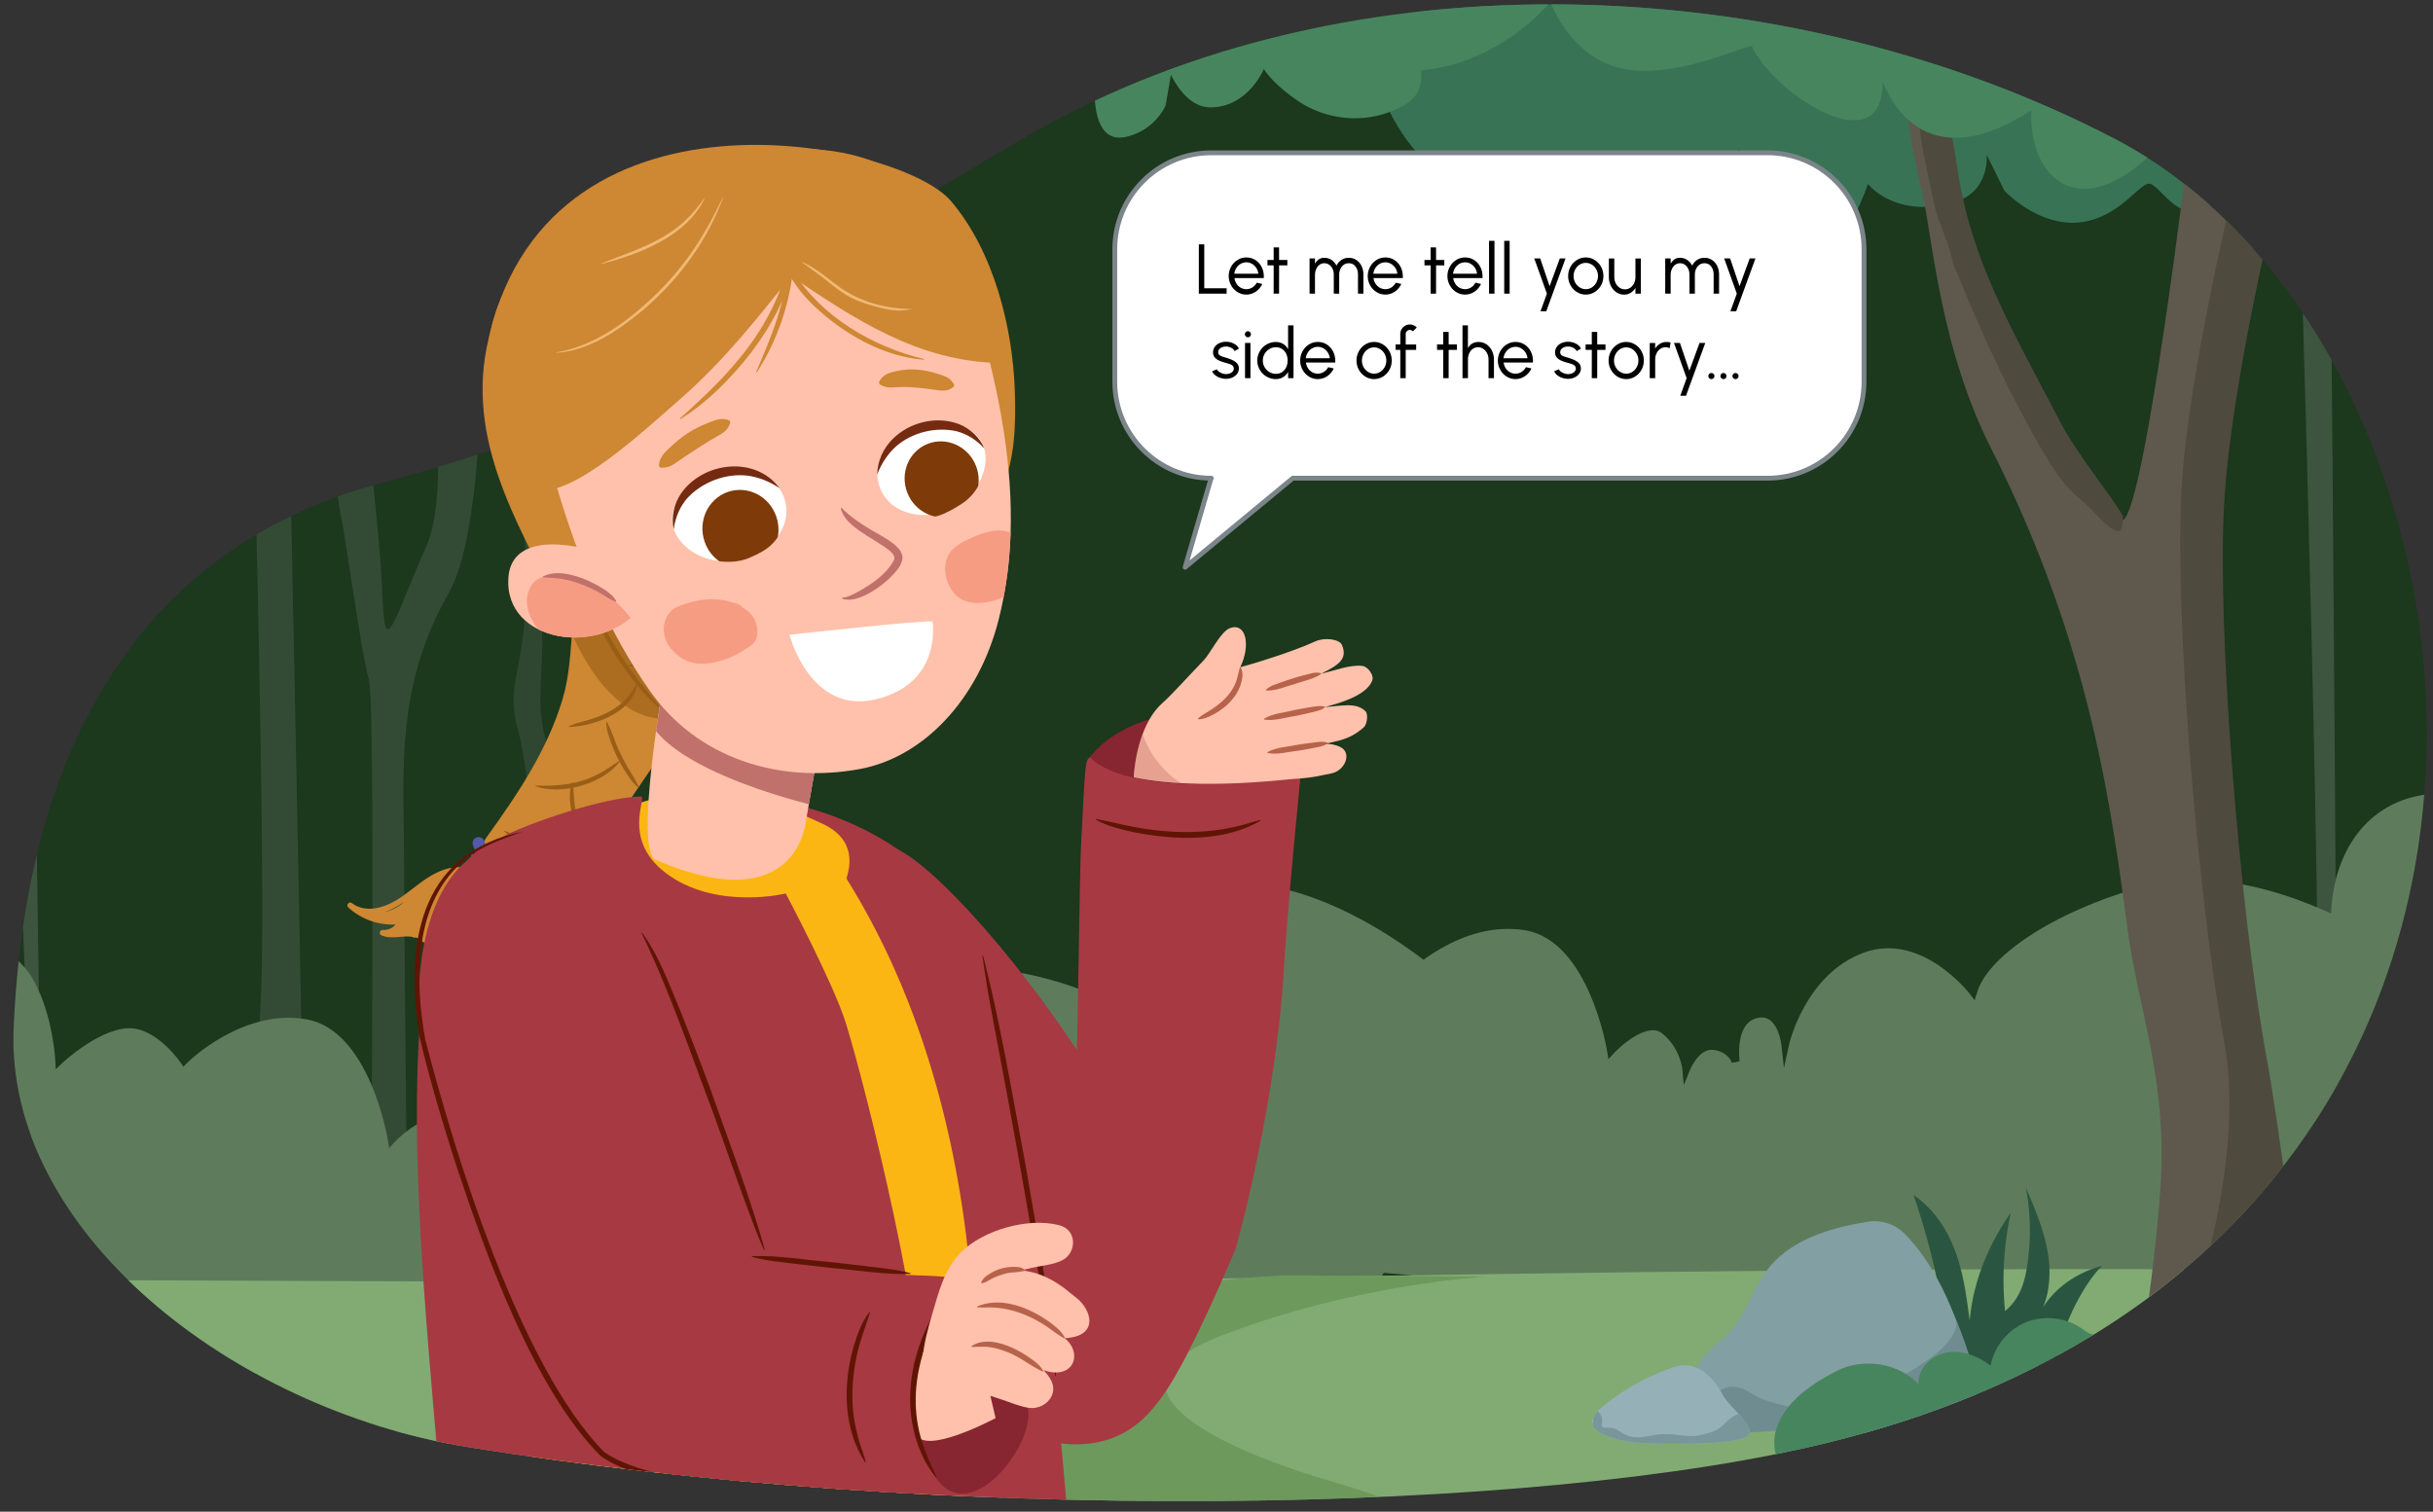 <svg version="1.1" id="Layer_2" xmlns="http://www.w3.org/2000/svg" xmlns:xlink="http://www.w3.org/1999/xlink" x="0" y="0" width="760" height="472.305" xml:space="preserve"><rect width="100%" height="100%" fill="#333333" stroke="none"/><switch><g><defs><path id="SVGID_1_" d="M572.332 450.411c-93.457 23.364-279.096 25.61-426.638 1.635-73.17-11.891-144.252-67.427-141.43-131.053 4.121-92.892 43.609-150.62 113.641-169.72 107.885-29.423 86.746-42.055 204.329-109.52 99.712-57.212 237.434-50.907 338.368 1.635 126.994 66.107 160.193 344.907-88.27 407.023z"/></defs><clipPath id="SVGID_00000016783655532430931430000006285486635212244655_"><use xlink:href="#SVGID_1_" overflow="visible"/></clipPath><g clip-path="url(#SVGID_00000016783655532430931430000006285486635212244655_)"><path fill="#003e03" d="M853.702 430.28H-237.203l-5.858-424.224H847.844z" opacity=".45"/><path d="M716.06-10.213s9.176 282.63 7.748 334.721-4.877 112.842-4.877 112.842l11.71-3.397S728.015 2.765 726.872-.632c-1.143-3.397-10.241-14.111-10.812-9.581zM7.062 488.824s1.815-31.765 3.209-83.908S-2.332 90.34-2.332 90.34C1.307 77.618.105 31.575 8.584 62.405l5.829 406.824-7.351 19.595z" fill="#b4bdb9" opacity=".22"/><path d="M148.8 31.294s8.187 124.695-8.694 154.138-13.902 56.621-13.902 82.666 2.745 286.273 2.745 296.464-14.895 9.059-14.895 9.059 4.206-349.688 1.227-361.012-6.951-43.032-8.937-52.091C104.358 151.46 98.9 82.86 98.9 82.86l6.951-20.383s12.409 94.645 13.402 119.558c.993 24.913 1.986 15.854 13.902-11.324s-8.778-112.438-6.792-124.894C128.349 33.36 148.8 31.294 148.8 31.294z" fill="#878e8b" opacity=".22"/><path d="M163.29 95.854s13.268-3.923-.491 3.362c-3.43 1.816-1.997 45.478-.491 53.238 1.506 7.759 3.033 31.576.987 46.801-2.046 15.225-4.775 17.401-1.072 30.514 3.704 13.113 13.188 112.186 14.942 129.633s-3.197 73.438-2.808 76.291c3.913 28.738 28.276 207.386 17.14-39.211-.114-2.529-6.288-44.729-6.94-49.77-.652-5.041-9.411-98.513-10.482-102.911-1.071-4.399-5.54-15.666-5.298-25.436s1.45-23.71-.402-30.266c-1.852-6.557 4.283-21.72 2.777-29.48-1.505-7.76-7.862-62.765-7.862-62.765z" fill="#878e8b" opacity=".18"/><path d="M74.67-32.86s9.147 290.344 6.904 342.435c-2.243 52.091-4.486 83.799-4.486 83.799l18.392-3.397S87.379-43.984 85.585-47.381 75.567-37.389 74.67-32.86z" fill="#878e8b" opacity=".22"/><path d="M189.4 87.288s6.416 240.521 5.37 292.612-2.093 83.799-2.093 83.799l8.581-3.397s-5.189-391.006-5.37-394.529c-2.212-43.139-10.701-22.393-6.488 21.515z" fill="#5a5f5d" opacity=".08"/><path d="M488.104-28.004 427.17 14.298s8.294 51.978 51.033 46.101c0 0-1.04 11.684 3.262 14.593 9.019 6.098 12.984-21.724 12.984-21.724s9.274 17.626 21.639 15.511c12.365-2.115 27.821-23.971 27.203-21.856-.618 2.115-2.473 13.396 2.473 23.971s14.22 9.87 22.875 7.755c8.655-2.115 14.838-21.151 14.838-21.151 5.564 6.345 16.074 9.166 27.203 5.64 11.128-3.525 9.892-14.806 9.892-14.806l5.564 11.281s10.51 11.28 23.493 9.87 19.166-13.396 22.257-11.986c3.091 1.41 7.419 9.165 13.601 8.46 6.182-.705 12.365-8.46 12.365-8.46s0 5.64 3.709 11.281c3.709 5.64 10.51 7.755 17.929 7.05 7.419-.705 14.838-19.036 14.838-19.036s6.801 10.575 15.456 11.28c8.655.705 17.929-10.575 17.929-10.575s-1.236 11.281 6.801 14.806c8.037 3.525 16.074-11.986 16.074-11.986s3.709 14.101 10.51 14.101 12.365-10.047 12.365-10.047 7.419 11.457 16.074 8.637c8.655-2.82 9.274-27.496 9.274-27.496 5.564 21.151 29.676 33.137 39.568 31.726 9.892-1.41 27.821-31.021 27.821-31.021l25.028-69.987-443.124-4.234z" fill="#387356"/><path d="M547.812 424.257c6.016 2.548 165.514-14.449 237.594-8.959l69.921-114.622c-1.335-2.848-47.244-56.6-95.582-52.651-20.791 1.698-31.483 19.189-31.591 38.881l-30.256 3.725 37.547-1.295c-.513-.663-35.541-20.676-65.207-12.555-29.838 8.165-49.816 22.681-52.682 33.49l-.729 2.244-1.425-1.879c-.149-.197-15.149-19.627-33.213-12.983-18.321 6.74-23.287 28.499-23.335 28.718l-1.597 7.289-.832-7.416c-.006-.055-.651-5.524-3.646-7.578-1.141-.781-2.479-.955-4.087-.532-6.873 1.809-5.294 13.32-5.277 13.436l-2.403.524c-.041-.132-1.132-3.47-5.773-4.058-4.531-.583-7.327 6.215-7.355 6.284l-1.901 4.731-.472-5.077c-.006-.065-.673-6.606-6.343-11.132-4.332-3.456-12.313 3.319-15.022 6.222l-1.724 1.847-.395-2.494c-.055-.344-5.673-34.417-25.57-37.754-20.132-3.377-37.081 13.578-37.249 13.749l-1.059 1.076-.843-1.253c-.077-.114-7.766-11.395-16.818-10.739-9.33.666-20.151 10.842-20.259 10.945l-1.96 1.861-.12-2.7c-.006-.138-.684-13.956-6.651-24.843-6.378-11.637-19.346-14.407-31.19-15.582-1.797-.177-3.042.246-3.783 1.296-3.482 4.94 3.03 21.416 5.833 27.347l.118.502c.111 5.335.25 31.991-7.896 32.765-.985.094-1.228.301-1.229.303.172.742 3.716 3.646 7.516 5.885l1.205.709-.856 1.107c-16.728 21.621-43.531 55.986-52.091 65.354 6.756-.167 24.95-.844 46.894-1.66 144.038-5.357 147.884 24.463 150.928 25.837l40.865 1.635z" fill="#5e7c5b"/><path d="M166.944 452.045c6.016 2.548 165.514-14.449 237.594-8.959l69.921-114.622c-1.335-2.848-47.244-56.6-95.582-52.651-20.791 1.698-31.483 19.189-31.591 38.881l-30.257 3.725 37.547-1.295c-.513-.663-35.541-20.676-65.207-12.555-29.838 8.165-49.816 22.681-52.682 33.49l-.729 2.244-1.425-1.879c-.149-.197-15.149-19.627-33.213-12.983-18.321 6.74-23.287 28.499-23.335 28.718l-1.597 7.289-.832-7.416c-.006-.055-.651-5.524-3.646-7.578-1.141-.781-2.479-.955-4.087-.532-6.874 1.809-5.294 13.32-5.277 13.436l-2.403.524c-.041-.132-1.132-3.47-5.773-4.058-4.531-.583-7.327 6.215-7.355 6.284l-1.901 4.731-.472-5.077c-.006-.065-.673-6.606-6.343-11.132-4.332-3.456-12.313 3.319-15.022 6.222l-1.724 1.847-.395-2.494c-.055-.344-5.673-34.417-25.57-37.754-20.132-3.377-37.081 13.578-37.249 13.749l-1.059 1.076-.843-1.253c-.077-.114-7.765-11.395-16.818-10.739-9.33.666-20.151 10.842-20.259 10.945l-1.96 1.861-.12-2.7c-.006-.138-.684-13.956-6.651-24.843-6.378-11.637-19.346-14.407-31.19-15.582-1.797-.177-3.042.246-3.783 1.296-3.482 4.94 3.03 21.416 5.833 27.347l.118.502c.111 5.335.25 31.991-7.896 32.765-.985.094-1.228.301-1.229.303.172.742 3.716 3.646 7.516 5.885l1.205.709-.856 1.107c-16.728 21.621-43.531 55.986-52.091 65.354 6.756-.167 24.95-.844 46.894-1.66 144.038-5.357 147.885 24.463 150.928 25.837l40.866 1.635z" fill="#5e7c5b"/><path d="M305.583 401.003s385.861-8.974 509.242-1.504l25.921 37.261-44.63 207.761-972.755 30.385-81.002-275.969 563.224 2.066z" fill="#81ab73"/><path d="M464.188 398.858s-41.44 2.38-82.931 18.567.343 35.552 35.896 45.798c167.703 48.329 94.726 239.224 94.726 239.224L-270.6 671.666s95.264-78.087 456.044-98.113c129.494-7.188 196.433-35.639 180.3-71.783-20.214-45.289-124.355-53.401-58.752-81.87 49.598-21.524 96.537-21.407 96.537-21.407l60.659.365z" fill="#6d995c"/><path d="M642.43 425.687c.831-9.078 7.461-23.462 14.199-30.21-9.496 2.619-17.138 8.712-20.595 17.159 4.064-6.196 4.829-13.812 3.692-20.95-1.136-7.137-4.033-13.931-6.908-20.653a71.974 71.974 0 0 1 .394 24.557c-.854 5.444-2.401 10.361-6.893 14.048a99.351 99.351 0 0 1 1.788-30.745c-7.177 10.358-11.695 21.521-12.841 33.714-.935-7.221-1.884-14.5-4.4-21.403s-6.744-13.489-13.15-17.85a221.115 221.115 0 0 1 9.868 40.703c-2.42-8.585-6.493-17.283-14.286-22.618 6.954 10.423 8.767 28.458 9.57 34.947 16.138 3.16 39.562-.699 39.562-.699z" fill="#2a5641"/><g><defs><path id="SVGID_00000012447684876823561340000005358060454420240047_" d="M618.018 439.203c-8.149 6.515-19.086 8.405-29.519 8.47-10.433.064-20.862-1.465-31.274-.806-9.718.615-19.799 1.911-28.571-2.317-1.058-6.847-1.023-14.413 3.059-20.011 2.448-3.358 6.096-5.634 8.881-8.718 4.818-5.335 6.738-12.692 10.982-18.494 7.194-9.835 19.609-13.625 31.895-15.599 4.175-.671 8.451.691 11.426 3.695 6.334 6.395 11.189 14.945 14.53 23.019 3.972 9.596 8.218 20.381 8.591 30.761z"/></defs><use xlink:href="#SVGID_00000012447684876823561340000005358060454420240047_" overflow="visible" fill="#829fa3"/><clipPath id="SVGID_00000101806128132121857800000001407910512895283081_"><use xlink:href="#SVGID_00000012447684876823561340000005358060454420240047_" overflow="visible"/></clipPath><g opacity=".72" clip-path="url(#SVGID_00000101806128132121857800000001407910512895283081_)"><path d="M547.366 435.502c4.995 3.33 17.568 5.337 20.313 4.995 6.764-.844 49.925-17.482 42.625-30.337l8.27 14.565c1.097 1.932 2.215 3.926 2.506 6.128.322 2.436-.416 4.924-1.656 7.046-3.799 6.498-11.602 9.383-18.934 11.084-18.941 4.394-38.634 4.092-58.054 3.121-5.839-.292-15.981-4.09-10.861-11.573 4.748-6.941 9.023-9.541 15.791-5.029z" fill="#688689"/></g></g><g><defs><path id="SVGID_00000111176766962557138940000006437452415173242760_" d="M546.459 447.926c.916-3.272-6.033-7.843-8.507-12.433s-6.655-9.054-11.867-8.908c-1.644.046-3.236.557-4.782 1.118a70.677 70.677 0 0 0-20.876 11.933c-1.887 1.56-3.862 4.045-2.679 6.188.444.805 1.254 1.333 2.061 1.773 5.275 2.878 11.507 3.313 17.515 3.425 9.537.179 28.219.176 29.135-3.096z"/></defs><use xlink:href="#SVGID_00000111176766962557138940000006437452415173242760_" overflow="visible" fill="#95b1b7"/><clipPath id="SVGID_00000018235216719912738950000010437848417698208930_"><use xlink:href="#SVGID_00000111176766962557138940000006437452415173242760_" overflow="visible"/></clipPath><g clip-path="url(#SVGID_00000018235216719912738950000010437848417698208930_)"><path d="M546.396 442.757c-2.193-2.144-4.686-.673-6.583 1.043-1.117 1.01-2.168 2.142-3.477 2.91-1.428.838-3.24 1.162-4.83 1.58-3.24.851-5.906.155-9.137-.117-1.912-.161-3.915-.103-5.805.248-3.312.615-6.49 1.329-9.556-.537-1.124-.684-2.048-1.39-3.364-1.703-.729-.173-1.489-.09-2.227-.073-.331.008-.696-.067-.896-.331-.481-.637.078-1.843-.108-2.582-.362-1.43-1.323-2.819-2.875-2.768-.1.003-.19.083-.188.188.027 1.351.523 2.365.239 3.757-.19.93-.715 1.778-.443 2.774.592 2.165 2.652 1.925 4.347 2.118 2.936.334 4.921 2.68 7.865 3.139 2.919.455 6.319.309 9.258.156.512-.027.935-.344 1.178-.755a18.906 18.906 0 0 1 4.45.396c2.428.521 4.327.984 6.823.675 2.348-.291 4.569-1.106 6.841-1.726 2.149-.587 4.675-.443 6.713-1.275 2.836-1.159 4.186-4.761 1.775-7.117z" fill="#79969b"/></g></g><g><path d="M574.018 428.21c8.135-4.044 19.002-2.354 25.238 4.253-.252-4.859 4.129-9.104 8.928-9.904 4.799-.8 9.695 1.182 13.608 4.074 1.153-5.989 5.504-11.264 11.165-13.535 5.661-2.271 12.452-1.464 17.423 2.068 1.057.751 2.13 1.652 3.425 1.718 1.465.074 2.727-.936 3.936-1.766 6.696-4.597 12.731-5.178 20.306-.633 5.135 3.081 8.216 11.297 8.216 11.297s11.297-3.081 15.404 12.324l-1.064 23.366-81.9-4.709s-1.222 4.889-17.112 2.445c-4.775-.735-11.001-3.667-11.001-3.667s-9.992 2.596-13.625 3.026c-19.045 2.249-21.821-3.026-21.821-3.026s-7.2-14.368 18.874-27.331z" fill="#47855e"/></g><g><path d="M684.008 43.09s-13.783 115.277-20.777 119.335c-6.994 4.058-7.693-3.044-23.081-32.464s-27.976-50.725-32.173-79.132-8.393-29.421-11.191-23.334 1.399 22.319 4.196 35.508c2.798 13.189 5.536 46.655 20.982 77.103 31.729 62.545 37.841 115.103 42.719 150.923 3.156 23.175 11.191 43.624 10.491 73.045s-11.89 95.364-16.786 123.77-4.896 35.508-4.896 35.508l67.143-78.117s-7.693-71.016-16.086-116.668c-8.393-45.653-15.442-132.662-13.344-172.228 2.098-39.566 17.911-101.907 17.911-101.907L684.008 43.09z" fill="#5e594c"/><path d="M653.439 159.381c-6.026-6.556-7.694-3.043-23.081-32.464-8.823-16.871-14.354-30.236-20.283-44.638-1.372-6.813-4.762-13.318-5.595-17.247-2.798-13.189-6.994-29.42-4.196-35.508 2.798-6.087 6.994-5.072 11.191 23.334 4.196 28.406 16.786 49.711 32.173 79.132 5.546 10.604 16.871 24.093 19.583 29.421-.698 2.045 1.398 10.144-9.792-2.03zM676.574 432.045s26.578-60.871 18.185-106.524-15.442-132.662-13.344-172.227c1.894-35.709 16.299-94.031 17.983-102.104l12.96 5.67s-15.556 61.94-17.654 101.506 4.951 126.574 13.344 172.227c8.393 45.653 26.06 207.604 26.06 207.604l-77.117-12.819s.012-5.158 2.994-24.017l16.589-69.316z" fill="#4f4a3e"/></g><g><path d="M842.891 133.567c.145.586.307.678.49.156.039-.108-.139-.155-.49-.156z" fill="#47855e"/></g><g><path d="M845.735-40.53C730.584-131.874 40.186-54.64 40.186-54.64l-303.256-1.412s54.632 76.505 65.76 81.44c11.128 4.935 12.365-8.46 12.365-8.46s6.801 18.331 19.166 13.396c12.365-4.935 14.22-15.511 14.22-15.511s4.946 21.856 16.693 21.856 16.693-11.986 16.693-11.986 2.54 4.417 10.51 9.87c9.274 6.345 22.257 7.755 33.385 1.41 11.128-6.345 1.236-21.151 1.236-21.151S-69.664 42.338.216 35.697c33.826-3.215 67.245-22.601 86.988-28.218 8.359 10.144 15.453 17.86 18.743 19.319 11.128 4.935 12.365-8.46 12.365-8.46s6.801 18.331 19.166 13.396c12.365-4.935 14.22-15.511 14.22-15.511s4.946 21.856 16.693 21.856c11.747 0 16.693-11.986 16.693-11.986s2.54 4.417 10.51 9.87c9.274 6.345 22.257 7.755 33.385 1.41a11.58 11.58 0 0 0 2.41-1.809c1.334 1.201 3.019 2.298 5.099 3.246 9.274 4.23 16.236-2.616 16.236-11.076 0-1.547.036-3.077.103-4.489.927.114 1.891.221 2.892.322 2.362 7.874 9.224 14.378 14.155 13.128 5.564-1.41 9.892-9.87 9.892-9.87s-4.946 11.986 4.946 16.216c3.729 1.595 6.051-.721 7.664-4.26.359.243.723.454 1.094.618 2.505 1.111 5.634.415 8.977-1.315 3.395 4.281 6.85 4.809 10.93 3.258 7.427-2.823 2.476-14.115 2.476-14.115s3.713 9.881 9.902 8.469c4.951-1.412 4.934-15.295 5.689-15.389-.738 12.566 10.402 6.724 10.402 6.92 0 5.646.629 17.642 9.902 15.527 9.274-2.115 12.378-9.881 12.378-9.881l1.617-9.467c2.71 5.189 6.757 10.14 12.348 10.14 11.747 0 16.693-11.986 16.693-11.986s2.54 4.417 10.51 9.87c9.274 6.345 22.257 7.755 33.385 1.41 4.721-2.692 5.653-6.906 5.168-10.867C468.96 19.829 484.326.56 484.326.56s6.226 18.297 23.972 21.153c16.736 2.693 38.462-8.45 39.016-7.187 6.189 14.115 40.777 37.371 40.777 11.115 0-1.412 9.315 32.843 46.448 8.847-1.106 21.012 15.899 38.795 43.13 7.741 0 0 35.986 38.229 90.175 10.582 5.715-2.916 74.413-17.552 78.492-17.543-1.58-6.408 1.154-74.406-.601-75.798zM230.819 17.218c.532.452.825.962.827 1.541a31.133 31.133 0 0 0-.827-1.541z" fill="#47855e"/></g></g><defs><path id="SVGID_00000142881001290164341250000004565626257683496861_" d="M572.332 450.411c-93.457 23.364-279.096 25.61-426.638 1.635-73.17-11.891-144.252-67.427-141.43-131.053C8.385 228.101 36.431 95.18 106.463 76.081c107.885-29.423 107.885-53.943 174.905-62.116C408.657-1.558 559.667-9.153 660.602 43.388c126.994 66.107 160.193 344.907-88.27 407.023z"/></defs><clipPath id="SVGID_00000092423364973765667890000002893301907840122019_"><use xlink:href="#SVGID_00000142881001290164341250000004565626257683496861_" overflow="visible"/></clipPath><g clip-path="url(#SVGID_00000092423364973765667890000002893301907840122019_)"><path d="M199.329 165.255c-3.399-.184-6.384.86-8.738 2.667-2.288.73-4.399 2.339-5.953 5.076-7.981 14.055-4.405 30.437-8.925 45.51-4.725 15.757-14.021 29.672-23.574 42.883-4.297 5.942-.096 15.171 6.606 16.918 19.453 5.07 29.55-15.942 38.611-29.24l17.395-25.53c4.96-7.28 10.923-14.653 11.518-23.82.888-13.681-12.061-33.659-26.94-34.464z" fill="#ce8732"/><path d="M185.008 183.461c.244 7.484 4.547 13.931 8.238 20.185 3.828 6.411 8.735 11.931 13.323 17.809l-.122.121c-3.003-2.284-5.486-5.125-7.843-8.036a90.534 90.534 0 0 1-11.914-19.045c-1.536-3.39-2.933-7.324-1.851-11.057l.169.023z" fill="#995e17"/><path d="M199.053 213.759c-1.242 8.731-13.611 13.194-21.357 13.367l-.036-.168c2.038-.983 4.185-1.404 6.262-2.043 4.096-1.248 8.112-3.015 11.172-6.054 1.528-1.502 2.596-3.275 3.796-5.154l.163.052zM189.573 225.517c1.816 3.411 2.686 7.071 4.523 10.457 1.552 3.52 3.87 6.478 5.479 9.989l-.136.105c-1.596-1.195-2.675-2.821-3.732-4.436a46.56 46.56 0 0 1-5.095-10.402c-.612-1.829-1.282-3.666-1.206-5.671l.167-.042z" fill="#995e17"/><path d="M193.666 237.844c-5.091 6.959-18.383 10.825-26.437 7.76l.033-.169c7.108.277 14.038-.389 20.325-3.962 2.063-1.107 3.863-2.543 5.961-3.754l.118.125z" fill="#995e17"/><path d="M179.011 244.424c.294 3.807.137 7.474 1.423 11.097 1.009 3.699 3.189 6.657 5.143 9.935l-.123.119c-4.729-3.285-7.02-9.853-7.4-15.409-.088-1.942-.095-3.958.788-5.77l.169.028z" fill="#995e17"/><path d="M180.452 258.963c-4.991 5.798-17.597 6.169-22.967.731l.096-.142c5.482 2.404 11.476 3.559 17.265 1.601 1.895-.588 3.566-1.56 5.501-2.325l.105.135z" fill="#995e17"/><path d="M169.169 262.641c-2.185 1.828-1.62 4.764-1.208 7.286.367 2.814 1.682 5.162 2.321 7.939l-.147.088c-2.901-2.335-5.835-12.771-2.177-15.228.367-.201.779-.301 1.168-.251l.043.166zM196.026 208.014c6.026-2.135 12.171-3.585 17.977-6.28 5.928-2.402 11.213-5.856 16.874-8.825l.1.14c-2.294 2.294-5.044 3.997-7.816 5.615a80.744 80.744 0 0 1-17.658 7.659c-3.079.902-6.191 1.794-9.443 1.859l-.034-.168z" fill="#995e17"/><path d="M150.931 273.003c-.042-.025-.08-.058-.122-.083-4.086-2.423-8.922-2.568-13.266-.763-4.628 1.923-8.249 5.447-12.349 8.221-4.417 2.989-10.548 5.3-15.348 1.751-.807-.596-1.803.715-1.07 1.385 4.011 3.671 9.383 5.608 14.792 5.338-.971 1.168-2.487 1.806-4.045 1.708-.847-.053-1.241 1.277-.447 1.644 2.919 1.348 6.025.172 9.088.44.235.021.46.081.692.117.235.234.579.265.88.149.356.082.705.189 1.054.297.336.315.675.626 1.036.901.173.132.365.233.544.355 2.155 2.601 5.268 4.198 8.887 4.423 1.736.108 13.041-.318 15.909-13.259.112-.56.19-1.128.199-1.704a11.217 11.217 0 0 0-.541-3.541c-.884-3.24-3.088-5.782-5.893-7.379zm-25.1 9.155a13.331 13.331 0 0 1-5.871 2.823c.213-.065.429-.121.637-.195 1.943-.691 3.708-1.702 5.398-2.841a.844.844 0 0 0-.164.213z" fill="#ce8732"/><path d="M150.317 265.603c.744 7.708 7.65 14.548 15.585 13.359l.077 3.343c-9.621-.683-15.194-10.22-18.22-18.159a1.879 1.879 0 1 1 3.477-1.43c.88 1.998 5.104 12.847 6.048 14.506 1.456 2.446 4.083 2.634 7.017 2.994a1.67 1.67 0 0 1 .436 3.233c-2.473.905-5.171.644-7.418-.242-4.501-1.685-7.462-5.808-8.855-10.231-.681-2.11-1.107-4.238-1.384-6.389a.232.232 0 0 1 .437-.136c1.475 2.855 2.655 5.736 4.439 8.338 2.355 3.733 7.154 7.185 11.611 5.526l.436 3.233c-5.533-.271-9.368-1.845-11.278-7.599l-4.961-11.793 3.476-1.43c2.785 7.102 6.813 15.169 15.01 16.229a1.68 1.68 0 0 1 .077 3.343 15.917 15.917 0 0 1-6.895-.748c-6.557-1.979-11.269-9.24-9.571-15.975.058-.243.431-.221.456.028z" fill="#5659a6"/><path d="M175.22 189.663c.594 1.017 6.904 21.6 19.866 30.699 4.791 3.363 10.492 5.157 17.148 3.813 3.523-.711 9.492-11.519 9.492-11.519l-26.093-27.871-20.413 4.878z" opacity=".64" fill="#995e17"/><path d="M289.919 440.022s157.798 173.069 43.267 206.155c-61.888 17.879-254.512-7.635-254.512-7.635s40.764-141.252 77.287-170.523c26.696-21.398 133.958-27.997 133.958-27.997z" fill="#6cbece"/><path d="M336.096 336.682c.45-4.18 1.145-63.951 1.575-72.233 1.393-26.812 1.251-26.713 2.87-27.916 41.556-30.9 66.325-.493 66.325-.493s-4.848 49.043-5.833 66.797c-2.219 39.993-14.281 85.603-15.38 88.166-45.812 106.895-28.925 16.587-48.357-7.635-12.204-16.373-1.2-46.686-1.2-46.686z" fill="#a73942"/><path d="M342.356 255.894c4.352.753 8.523 1.914 12.815 2.656 11.715 2.071 23.941 2.101 35.349-1.497a49.802 49.802 0 0 1 3.185-.844l.092.201c-11.438 6.646-26.308 6.128-38.927 3.74-4.315-.904-8.676-1.878-12.591-4.048l.077-.208z" fill="#601504"/><path d="M276.367 264.681c14.622-4.13 109.383 111.727 91.971 160.28s-65.295 15.068-65.295 15.068-41.298-171.218-26.676-175.348z" fill="#a73942"/><path d="M246.652 251.117s43.798 7.101 59.877 45.691 26.657 173.755 26.657 173.755h-78.899l-68.017-83.401 60.382-136.045z" fill="#a73942"/><path d="M170.298 475.654c-12.882-43.882-32.764-163.311-13.163-191.488 24.6-35.363 54.581-37.669 76.106-37.669 0 0 11.938 5.533 23.591 10.842 12.726 5.797 7.336 16.771 7.635 17.25 55.041 88.097 37.605 201.431 37.605 201.431s-118.891 43.515-131.774-.366z" fill="#fcb614"/><defs><path id="XMLID_2_" d="m256.725 227.993-4.939 28.321s-2.306 31.566-46.987 12.336c-6.782-2.919 2.545-55.811 2.545-55.811l49.381 15.154z"/></defs><use xlink:href="#XMLID_2_" overflow="visible" fill="#ffc1ab"/><clipPath id="XMLID_00000113311805345959304810000001227173324756943788_"><use xlink:href="#XMLID_2_" overflow="visible"/></clipPath><path d="m197.096 214.02 65.154 20.199-7.607 17.54s-57.875-13.273-52.876-34.626" clip-path="url(#XMLID_00000113311805345959304810000001227173324756943788_)" fill="#c1716b"/><path d="M209.324 273.74c15.458 10.489 36.119 5.422 36.119 5.422s14.886 28.051 18.742 40.39c6.432 20.582 25.742 98.641 23.813 124.368-1.93 25.727-.624 49.549-.624 49.549s-115.585 29.901-147.841-4.551c-5.844-79.728-24.538-213.549 16.625-227.055 8.08-4.458 32.79-12.897 44.115-13.008 2.126-.021-6.786 14.139 9.051 24.885z" fill="#a73942"/><path d="M196.923 282.99s62.838 116.808 52.292 150.49-27.622 41.957-61.012 11.9c-27.442-24.703-54.835-118.033-56.543-122.421-1.708-4.387-3.702-49.701 22.183-58.548 25.885-8.846 43.08 18.579 43.08 18.579z" fill="#a73942"/><path d="M238.92 390.655c-.174.108-.243-.086-.206-.027-.023-.035-.071-.134-.091-.175-.899-1.916-1.733-3.988-2.507-5.952-5.57-14.473-10.45-29.205-15.942-43.707-6.146-16.577-12.065-33.328-19.757-49.249l.183-.123c5.207 7.243 8.293 15.744 11.713 23.911 3.314 8.233 6.467 16.525 9.561 24.837 5.542 15.672 11.413 31.248 16.144 47.187.238.836.641 2.305.888 3.144.047.111.008-.09-.17.032-.001.001.184.122.184.122zM307.084 298.572c5.536 21.521 9.089 43.493 13.269 65.306 3.637 21.904 7.992 43.777 9.503 65.964l-.22.025a252.317 252.317 0 0 1-1.394-8.214c-4.735-30.154-9.996-60.219-15.632-90.22-1.038-5.603-3.662-19.081-4.492-24.573a249.983 249.983 0 0 1-1.25-8.242l.216-.046z" fill="#601504"/><path d="M230.018 394.248c5.074.302 25.847 3.699 35.917 3.817 32.598.381 31.687 1.08 33.897 1.875 18.299 6.586 35.119 48.794 7.59 65.63-16.701 10.214-68.787 1.669-90.185 0-3.099-.242-2.183.49-4.739-1.28-10.432-7.227-33.312-28.571-3.22-49.771 20.31-13.359 20.74-20.271 20.74-20.271z" fill="#a73942"/><path d="M301.172 401.28c-16.966 4.465-18.751 50.897-7.143 62.505 11.608 11.608 30.359-14.845 26.788-24.667s-1.395-39.318-19.645-37.838z" fill="#872531"/><path d="M163.234 259.84c-6.272 2.388-12.851 4.396-18.045 8.833-16.035 13.137-15.707 37.363-12.352 56.088 9.458 36.685 29.743 102.189 55.824 128.868 14.833 10.681 59.401 12.509 78.838 14.066 6.756.407 13.516.773 20.281 1.114l-.005.221c-6.775.018-13.551-.09-20.323-.337-19.04-.817-65.297-2.95-79.832-13.78-20.908-20.98-35.701-62.527-45.088-90.683-4.269-13.322-8.29-26.724-11.489-40.37-.293-1.314-.368-2.608-.57-3.829-3.586-27.898 1.872-53.783 32.761-60.191z" fill="#601504"/><path d="M234.884 392.464c8.357-.273 16.564 1.206 24.864 1.887 4.128.466 8.256.927 12.379 1.439 4.123.507 8.259.901 12.315 2.031l-.024.219c-8.356.228-16.568-1.194-24.864-1.887-4.128-.464-8.257-.919-12.379-1.432-4.121-.525-8.264-.855-12.314-2.038l.023-.219z" fill="#601504"/><path d="M310.994 443.08s-22.77 12.222-25.002 4.632c-3.662-12.451 2.176-27.792 2.176-27.792l16.128-5.525 6.698 28.685z" fill="#ffc1ab"/><path d="M298.577 401.351c-10.224 15.965-16.857 34.281-9.25 52.779.925 2.498 2.11 4.886 3.231 7.362l-.186.12c-3.475-4.209-5.745-9.376-6.952-14.728-2.562-10.744-.571-22.184 4.021-32.086 2.302-4.932 4.998-9.788 8.968-13.59l.168.143zM271.801 410.041c-1.238 3.865-2.674 7.574-3.699 11.485-1.477 5.797-2.088 11.841-1.749 17.803.357 4.982 1.538 9.869 3.224 14.562.324.953.624 1.922.888 2.923l-.196.101c-6.87-10.253-6.978-24.25-3.736-35.814 1.159-3.927 2.505-7.891 5.078-11.17l.19.11z" fill="#601504"/><path d="M335.822 405.175c-2.424-1.768-10.03-9.561-21.49-8.181-3.82.46 2.74.553 6.618-.538 3.426-.963 8.151-1.142 11.179-2.867 4.162-2.371 4.379-9.349-1.278-10.784-9.993-2.535-23.824 1.667-30.576 8.371-5.422 5.383-7.126 12.852-9.189 19.799-2.503 8.428-5.183 18.952-.011 27.68 3.806 6.422 9.179 8.075 9.179 8.075s.745-6.256 2.191-11.542c.48-1.755 13.526 3.22 14.634 3.562 1.761.543 3.539 1.198 5.372 1.184 3.005-.023 5.768-2.076 6.411-4.765.669-2.799-1.035-5.029-2.883-7.061 9.281 3.213 12.482-5.164 6.614-10.004 10.915-.508 8.529-9.064 3.229-12.929z" fill="#ffc1ab"/><path d="M320.093 397.025c-2.339.721-4.5.28-6.949 1.186-1.095.338-2.186.721-3.212 1.266-1.06.509-1.913 1.25-3.305 1.495l-.153-.17c.459-1.301 1.511-2.097 2.631-2.775a13.68 13.68 0 0 1 7.322-2.191c1.266.003 2.631-.051 3.722.968l-.056.221zM332.507 418.182c-2.291-1.225-4.132-2.835-6.231-4.159-5.411-3.51-11.67-5.699-18.149-5.523-.924.032-1.891.048-2.837-.069l-.051-.223c7.255-3.146 15.849.194 21.977 4.416 2.073 1.499 4.204 3.04 5.459 5.402l-.168.156zM325.759 428.561c-4.214-1.958-7.501-4.956-12.014-6.447-2.242-.859-4.767-1.443-7.175-1.314-1.029-.057-1.983.104-3.038.037l-.08-.214c5.199-3.555 13.348.251 17.924 3.426 1.701 1.212 3.487 2.382 4.538 4.343l-.155.169z" fill="#b7624b"/><path d="M406.866 236.039s-7.032 9.529-34.039 8.985c-27.007-.544-32.286-8.492-32.286-8.492s8.897-13.548 33.709-13.928c24.812-.38 32.616 13.435 32.616 13.435z" fill="#872531"/><defs><path id="XMLID_00000049911692555170623610000000395327940847956656_" d="M384.189 196.255c-2.846 1.034-6.195 7.981-8.093 9.957-5.937 6.179-9.882 10.664-13.046 13.503-8.309 7.454-8.9 23.126-8.9 23.126 11.333 2.404 26.906 2.871 49.32.585 7.317-.48 8.084-.98 12.329-1.762 4.352-.801 6.668-6.45 2.839-8.29-5.707-2.744-13.888 1.136-10.204.354.322-.068 8.33-1.989 8.654-2.06 3.709-.795 6.341-2.128 8.942-4.439.977-.872 1.448-4.07.492-5.02-3.019-3-8.044-1.487-12.65-1.31 5.583-1.452 13.092-3.843 14.79-8.295.611-1.599-1.355-4.349-3.127-4.548-3.879-.444-8.872 1.541-12.862 2.442 4.947-2.497 8.514-4.365 6.506-8.996-.806-1.855-5.496-2.395-8.267-1.122-7.528 3.459-21.003 7.489-23.491 8.083 3.352-6.948 1.788-14.037-3.232-12.208z"/></defs><use xlink:href="#XMLID_00000049911692555170623610000000395327940847956656_" overflow="visible" fill="#ffc1ab"/><clipPath id="XMLID_00000036969679740423513110000002560474250058029192_"><use xlink:href="#XMLID_00000049911692555170623610000000395327940847956656_" overflow="visible"/></clipPath><path d="M355.12 221.921s1.814 26.027 30.947 28.014l-11.139 7.682s-29.133-1.987-29.412-3.447c-.281-1.46 9.604-32.249 9.604-32.249z" opacity=".4" clip-path="url(#XMLID_00000036969679740423513110000002560474250058029192_)" fill="#c1716b"/><path d="M412.654 210.609c-2.509 1.65-5.563 2.137-8.347 3.176-2.953.707-5.652 2.133-8.795 1.946l-.071-.217c1.202-1.141 2.645-1.551 4.053-2.067a86.069 86.069 0 0 1 8.591-2.673c1.473-.315 2.865-.95 4.604-.39l-.035.225z" fill="#b7624b"/><g><path d="M413.893 221.01c-1.435 1.072-3.046 1.272-4.617 1.669-1.573.386-3.158.713-4.741 1.049-3.249.442-6.336 1.608-9.681 1.101l-.045-.224c2.89-1.758 6.19-1.873 9.357-2.718 1.59-.3 3.179-.61 4.779-.86 1.602-.24 3.165-.676 4.903-.241l.045.224z" fill="#b7624b"/></g><g><path d="M414.759 232.253c-1.449 1.01-3.037 1.141-4.594 1.47-1.559.318-3.127.578-4.694.846-3.208.304-6.283 1.337-9.548.689l-.036-.226c2.901-1.632 6.146-1.607 9.288-2.317 1.573-.232 3.144-.474 4.724-.656 1.582-.171 3.133-.541 4.824-.032l.036.226z" fill="#b7624b"/></g><g><path d="M387.531 208.44c1.016 1.832.547 3.969-.109 5.823-1.331 3.759-4.365 6.64-7.715 8.6-1.694.946-3.425 1.82-5.412 1.898l-.085-.212c.718-.71 1.487-1.228 2.285-1.682 4.57-2.599 9.065-6.334 10.145-11.72.211-.855.41-1.715.666-2.662l.225-.045z" fill="#b7624b"/></g><path d="M313.051 152.333c3.981-8.657 4.289-19.987 3.968-29.893-.656-20.269-6.597-43.857-19.941-59.599-16.166-19.07-127.749-41.722-145.055 45.74-6.282 31.746 11.979 58.843 24.947 85.572" fill="#ce8732"/><g><defs><path id="XMLID_4_" d="M296.083 68.693c13.451 41.135 26.34 84.037 15.809 125.135-6.422 25.062-23.683 42.863-43.37 46.466-25.052 4.584-50.701-3.21-65.679-24.648-24.529-35.11-33.757-78.965-43.097-122.214"/></defs><use xlink:href="#XMLID_4_" overflow="visible" fill="#ffc1ab"/><clipPath id="XMLID_00000104690522393018136540000012604732727037292209_"><use xlink:href="#XMLID_4_" overflow="visible"/></clipPath><path d="M295.913 174.113c1.478-3.401 4.909-4.856 7.637-6.113 4.998-2.302 14.925-5.491 16.78 5.758 1.484 9.002-5.978 13.233-11.307 14.258-2.699.519-6.219.768-9.018-.935-3.793-2.308-5.967-8.652-4.092-12.968z" clip-path="url(#XMLID_00000104690522393018136540000012604732727037292209_)" fill="#f69c83"/></g><g><path d="M262.878 158.675c2.746 2.806 5.797 4.841 9.147 6.829 2.551 1.515 5.278 2.863 7.614 4.833.89.794 1.728 1.653 2.105 2.904.451 1.33-.096 2.615-.756 3.755-2.707 4.423-12.632 12.162-17.952 10.023l.088-.291c1.885-.128 3.515-1.116 5.181-1.988 4.157-2.347 8.493-5.32 10.848-9.555 1.11-1.898-1.967-3.625-3.354-4.653-3.252-2.157-6.819-4.023-9.821-6.638-1.499-1.348-2.863-3.062-3.37-5.076l.27-.143z" fill="#c1716b"/></g><g><path d="M228.149 131.94c-.763 2.808-2.86 3.618-4.955 4.876a117.757 117.757 0 0 0-5.31 3.275 276.028 276.028 0 0 0-6.59 4.391c-1.519 1.089-2.832 1.718-5.024 1.643l-.458-.511c.182-2.834 1.834-4.269 3.658-5.973 1.656-1.533 3.403-3.011 5.342-4.276 1.934-1.266 4.059-2.299 6.158-3.136 2.376-.884 4.104-1.862 6.857-.895l.322.606z" fill="#ce8732"/></g><g><path d="M297.93 120.817c-2.11 1.763-4.049 1.183-6.293.911-3.751-.498-7.158-.935-10.885-.789-2.181.109-3.792.473-5.999-.852l-.21-.653c1.163-2.453 3.242-3.003 5.548-3.495 4.134-.979 8.702-.491 12.647.812 2.225.732 3.943 1.005 5.306 3.39l-.114.676z" fill="#ce8732"/></g><g><defs><path id="XMLID_20_" d="M225.03 147.392c-10.742 3.779-15.668 9.44-15.004 15.864.765 7.392 10.527 14.279 21.818 11.585 9.31-2.221 15.35-10.268 13.457-18.115s-11.243-12.51-20.271-9.334z"/></defs><use xlink:href="#XMLID_20_" overflow="visible" fill="#fff"/><clipPath id="XMLID_00000130641430066224691220000011358773168411804858_"><use xlink:href="#XMLID_20_" overflow="visible"/></clipPath></g><ellipse transform="rotate(-13.493 231.262 165.285)" cx="231.29" cy="165.326" rx="11.861" ry="12.273" fill="#7f3a0a"/><g><path d="M243.498 152.514c-3.129-2.107-6.564-3.445-10.03-3.908-6.874-.767-14.099 2.003-18.797 7.049-2.26 2.618-3.747 6.006-4.213 9.751-.848-3.71.02-7.883 2.274-11.215 6.926-9.968 23.236-11.879 30.766-1.677z" fill="#742b11"/></g><g><defs><path id="XMLID_00000052826648054758976850000002293021320447316609_" d="M285.883 133.88c10.653-2.948 17.718-1.172 20.753 4.315 3.491 6.313-.465 17.214-10.954 21.332-8.649 3.395-17.924.335-20.769-6.966-2.845-7.302 2.016-16.203 10.97-18.681z"/></defs><use xlink:href="#XMLID_00000052826648054758976850000002293021320447316609_" overflow="visible" fill="#fff"/><clipPath id="XMLID_00000008868798705255024550000001305607542232740790_"><use xlink:href="#XMLID_00000052826648054758976850000002293021320447316609_" overflow="visible"/></clipPath></g><ellipse transform="rotate(-21.362 294.105 149.784)" cx="294.151" cy="149.78" rx="11.514" ry="11.914" fill="#7f3a0a"/><g><path d="M274.012 148.204c.341-12.306 14.393-19.828 25.439-15.731 3.644 1.404 6.65 4.246 8.033 7.673-2.449-2.725-5.512-4.599-8.765-5.43-6.541-1.413-13.833.387-18.884 4.811-2.505 2.292-4.499 5.263-5.823 8.677z" fill="#742b11"/></g><path d="M312.242 113.396c-25.5-.39-45.605-13.937-65.141-27.094-9.683 12.005-20.464 25.996-34.446 38.216-12.569 10.986-33.299 30.395-45.022 28.701-23.891-26.711-31.372-87.345 64.136-104.979 78.018-14.403 80.473 65.156 80.473 65.156z" fill="#ce8732"/><g><path d="M212.362 130.779c11.236-10.038 22.252-20.802 28.846-34.536 2.199-4.49 3.982-9.195 5.004-14.08l1.731.248c-1.079 12.006-4.954 23.798-11.533 33.909l-.202-.108c2.357-5.477 4.685-10.939 6.518-16.6 1.829-5.629 3.014-11.457 3.471-17.347l1.731.248c-1.026 5.058-2.763 9.954-5.054 14.552-4.608 9.174-11.058 17.3-18.374 24.442-3.674 3.544-7.657 6.78-12.002 9.454l-.136-.182z" fill="#ce8732"/><path d="M247.724 84.676c8.779 14.288 24.854 23.638 40.917 27.513l-.031.219c-12.938-1.047-24.9-8.026-34.26-16.743-3.112-3.003-5.927-6.38-8.001-10.258l1.375-.731z" fill="#ce8732"/></g><path d="M211.338 189.713c4.897-2.186 11.716-3.551 17.655-1.373.949.075 1.93.456 2.893 1.332l.29.264c.66.429 1.306.896 1.921 1.445 2.957 2.645 3.392 8.173.753 10.078-4.112 2.967-7.423 4.701-12.281 5.607-4.637.866-9.087.273-13.066-4.527-3.94-4.754-2.009-11.11 1.835-12.826z" fill="#f69c83"/><g><path d="M225.897 61.703c-6.406 17.446-19.203 32.408-34.811 42.365-5.247 3.254-11.169 5.827-17.399 6.157l-.012-.114c12.26-2.057 22.579-9.799 31.314-18.246a93.418 93.418 0 0 0 11.796-14.115c1.727-2.543 3.283-5.193 4.799-7.866 1.467-2.702 2.851-5.446 4.207-8.223l.106.042z" fill="#efb875"/></g><g><path d="M220.095 61.964c-5.557 11.87-20.45 17.541-32.414 20.538l-.035-.109c9.015-3.639 18.684-6.416 26.005-13.125 2.418-2.168 4.462-4.674 6.345-7.359l.099.055z" fill="#efb875"/></g><g><path d="M284.895 96.514c-3.135.903-6.505.484-9.613-.264-3.125-.74-6.247-1.667-9.167-3.111-2.931-1.44-5.468-3.513-7.954-5.499-2.489-2.009-5.094-3.796-7.681-5.706l.057-.099c4.46 1.907 8.06 5.252 11.95 8.034 6.44 4.523 14.752 6.725 22.408 6.645z" fill="#efb875"/></g><path d="M291.297 194.211c-1.776-.631-44.682 4.112-44.682 4.112s6.422 25.183 27.141 20.129 17.541-24.241 17.541-24.241z" fill="#fff"/><g><defs><path id="XMLID_00000101814227183703324610000006773317607800269749_" d="M191.564 174.229c-9.653-4.102-31.637-8.96-32.752 6.18-1.515 20.565 29.061 25.144 41.608 9.188"/></defs><use xlink:href="#XMLID_00000101814227183703324610000006773317607800269749_" overflow="visible" fill="#ffc1ab"/><clipPath id="XMLID_00000065033287231303603350000008667484405847060887_"><use xlink:href="#XMLID_00000101814227183703324610000006773317607800269749_" overflow="visible"/></clipPath><path d="M165.574 183.645c3.149-6.337 12.764-3.163 17.796-1.191 6.421 2.516 11.207 6.964 15.028 12.633.995 1.477-.081 3.386-1.553 3.928a5.444 5.444 0 0 1-2.133 2.193c-6.252 3.61-15.066 2.985-21.358-.39-5.649-3.03-11.029-10.634-7.78-17.173z" clip-path="url(#XMLID_00000065033287231303603350000008667484405847060887_)" fill="#f69c83"/></g><g><path d="M192.381 188.043c-2.042-.791-3.594-2.034-5.398-3.002-4.861-2.66-10.238-4.493-15.806-4.552-.51-.045-1.015-.025-1.569-.113l-.059-.221c5.202-2.855 13.615.581 18.287 3.433 1.78 1.134 3.637 2.307 4.697 4.285l-.152.17z" fill="#c1716b"/></g></g><path d="M378.378 149.41c-16.65 0-30.147-13.497-30.147-30.147V77.889c0-16.65 13.497-30.147 30.147-30.147h173.736c16.65 0 30.147 13.497 30.147 30.147v41.375c0 16.65-13.497 30.147-30.147 30.147H403.819l-33.625 27.828 8.116-27.828h.068z" fill="#fff" stroke="#7b858a" stroke-width="1.5" stroke-linecap="round" stroke-linejoin="round" stroke-miterlimit="10"/><path fill="none" d="M359.887 75.254h202.617v58.847H359.887z"/><path d="M374.484 76.352h1.694V90.06h6.985v1.694h-8.68V76.352zM386.573 91.259c-.847-.517-1.507-1.221-2.002-2.112a5.819 5.819 0 0 1-.748-2.894c0-1.056.253-2.024.748-2.915.495-.892 1.155-1.596 2.002-2.112a5.121 5.121 0 0 1 2.751-.781c1.034 0 1.969.264 2.794.781a5.54 5.54 0 0 1 1.958 2.156c.474.913.705 1.925.705 3.036 0 .209 0 .363-.012.462h-9.153c.176 1.31.892 2.409 1.959 3.015a3.57 3.57 0 0 0 1.749.451c1.375 0 2.552-.748 3.256-2.024l1.717.396c-.88 1.958-2.806 3.322-4.973 3.322a5.121 5.121 0 0 1-2.751-.781zm6.491-5.731a4.039 4.039 0 0 0-1.958-3.081 3.508 3.508 0 0 0-1.782-.483c-1.276 0-2.421.671-3.113 1.76a4.122 4.122 0 0 0-.639 1.805h7.492zM399.554 82.92l-.012 8.834h-1.694l.012-8.834h-1.937v-1.694h1.937l-.012-3.928h1.694l.012 3.928h2.574v1.694h-2.574zM410.761 80.752v1.606c.804-1.221 1.606-1.804 2.872-1.804 1.749 0 3.025.891 3.851 2.442.803-1.552 2.123-2.442 3.839-2.442.902 0 1.706.23 2.398.704.693.473 1.222 1.1 1.606 1.903.374.803.562 1.672.562 2.618v5.974h-1.694V85.78c0-1.31-.474-2.442-1.343-3.069-.429-.309-.946-.463-1.529-.463-1.177 0-2.101.672-2.607 1.75a4.144 4.144 0 0 0-.385 1.782v5.974h-1.694V85.78c0-1.287-.528-2.432-1.441-3.059-.45-.319-.979-.474-1.562-.474-1.09 0-2.014.727-2.498 1.849a4.363 4.363 0 0 0-.374 1.815v5.842h-1.694V80.752h1.693zM430 91.259c-.847-.517-1.507-1.221-2.002-2.112a5.819 5.819 0 0 1-.748-2.894c0-1.056.253-2.024.748-2.915.495-.892 1.155-1.596 2.002-2.112a5.121 5.121 0 0 1 2.751-.781c1.034 0 1.969.264 2.794.781a5.55 5.55 0 0 1 1.959 2.156c.473.913.703 1.925.703 3.036 0 .209 0 .363-.011.462h-9.153c.176 1.31.892 2.409 1.959 3.015a3.57 3.57 0 0 0 1.749.451c1.375 0 2.552-.748 3.256-2.024l1.717.396c-.88 1.958-2.806 3.322-4.973 3.322a5.121 5.121 0 0 1-2.751-.781zm6.491-5.731a4.039 4.039 0 0 0-1.958-3.081 3.511 3.511 0 0 0-1.782-.483c-1.276 0-2.421.671-3.113 1.76a4.122 4.122 0 0 0-.639 1.805h7.492zM448.591 82.92l-.012 8.834h-1.694l.012-8.834h-1.937v-1.694h1.937l-.012-3.928h1.694l.012 3.928h2.574v1.694h-2.574zM454.893 91.259c-.847-.517-1.507-1.221-2.002-2.112a5.819 5.819 0 0 1-.748-2.894c0-1.056.253-2.024.748-2.915.495-.892 1.155-1.596 2.002-2.112a5.121 5.121 0 0 1 2.751-.781c1.034 0 1.969.264 2.794.781a5.55 5.55 0 0 1 1.959 2.156c.473.913.703 1.925.703 3.036 0 .209 0 .363-.011.462h-9.153c.176 1.31.892 2.409 1.959 3.015a3.57 3.57 0 0 0 1.749.451c1.375 0 2.552-.748 3.256-2.024l1.717.396c-.88 1.958-2.806 3.322-4.973 3.322a5.119 5.119 0 0 1-2.751-.781zm6.491-5.731a4.039 4.039 0 0 0-1.958-3.081 3.511 3.511 0 0 0-1.782-.483c-1.276 0-2.421.671-3.113 1.76a4.122 4.122 0 0 0-.639 1.805h7.492zM465.134 75.252h1.694v16.491h-1.694V75.252zM469.875 75.252h1.694v16.491h-1.694V75.252zM489.027 80.752l-6.018 16.503h-1.793l1.991-5.512-3.95-10.991h1.859l2.938 8.67 3.18-8.67h1.793zM492.601 91.259c-.847-.517-1.507-1.221-2.002-2.112a5.819 5.819 0 0 1-.748-2.894c0-1.056.253-2.024.748-2.915.495-.892 1.155-1.596 2.002-2.112.837-.518 1.75-.781 2.751-.781s1.914.264 2.761.781a5.681 5.681 0 0 1 2.003 2.112c.495.891.737 1.859.737 2.915 0 1.045-.242 2.014-.737 2.894a5.666 5.666 0 0 1-2.003 2.112c-.847.518-1.76.781-2.761.781s-1.914-.263-2.751-.781zm4.675-1.475a4.037 4.037 0 0 0 1.375-1.507 4.145 4.145 0 0 0 .507-2.024 4.2 4.2 0 0 0-.507-2.046c-.341-.627-.803-1.134-1.386-1.508s-1.222-.561-1.914-.561c-.704 0-1.343.187-1.926.561s-1.034.881-1.375 1.508-.506 1.309-.506 2.046c0 .748.176 1.431.517 2.058a3.954 3.954 0 0 0 1.397 1.485 3.52 3.52 0 0 0 1.893.55c.705 0 1.342-.188 1.925-.562zM504.262 80.752v5.82c0 1.397.627 2.629 1.65 3.312a3.012 3.012 0 0 0 1.694.517c1.231 0 2.266-.726 2.838-1.903a4.478 4.478 0 0 0 .418-1.925v-5.82h1.694v11.002h-1.694v-1.771c-.836 1.31-2.046 2.068-3.487 2.068-.924 0-1.749-.242-2.476-.737-.726-.495-1.287-1.155-1.694-1.979a6.25 6.25 0 0 1-.638-2.718v-5.864h1.695zM521.861 80.752v1.606c.804-1.221 1.606-1.804 2.872-1.804 1.749 0 3.025.891 3.851 2.442.803-1.552 2.123-2.442 3.839-2.442.902 0 1.706.23 2.398.704.693.473 1.222 1.1 1.606 1.903.374.803.562 1.672.562 2.618v5.974h-1.694V85.78c0-1.31-.474-2.442-1.343-3.069-.429-.309-.946-.463-1.529-.463-1.177 0-2.101.672-2.607 1.75a4.144 4.144 0 0 0-.385 1.782v5.974h-1.694V85.78c0-1.287-.528-2.432-1.441-3.059-.451-.319-.979-.474-1.562-.474-1.09 0-2.014.727-2.498 1.849a4.363 4.363 0 0 0-.374 1.815v5.842h-1.694V80.752h1.693zM548.351 80.752l-6.018 16.503h-1.793l1.991-5.512-3.95-10.991h1.859l2.938 8.67 3.18-8.67h1.793zM379.604 117.231c-.451-.363-.771-.771-.957-1.232l1.463-.627c.319.77 1.694 1.507 2.839 1.507.847 0 1.661-.286 2.112-.813.23-.265.341-.572.341-.925 0-.671-.473-1.089-1.078-1.32a12.802 12.802 0 0 0-1.232-.396l-.22-.066c-1.716-.451-2.816-.924-3.466-1.749-.318-.407-.483-.924-.483-1.529 0-1.31.813-2.354 2.046-2.894a4.828 4.828 0 0 1 1.991-.407c.892 0 1.705.188 2.442.572s1.276.902 1.617 1.552l-1.364.803c-.187-.418-.539-.759-1.056-1.034a3.464 3.464 0 0 0-1.596-.396c-1.375 0-2.476.66-2.476 1.771 0 .627.363.99.892 1.199.264.11.638.242 1.133.385l.627.188c1.585.517 2.651 1.001 3.312 1.805.33.406.495.901.495 1.474v.033c0 1.243-.803 2.267-2.024 2.816a4.535 4.535 0 0 1-1.958.418c-1.243-.003-2.508-.421-3.4-1.135zM389.152 105.096c-.188-.188-.286-.396-.286-.649s.099-.484.286-.671c.187-.188.407-.286.66-.286s.483.099.671.286c.187.187.275.418.275.671s-.089.462-.275.649c-.188.187-.418.286-.671.286s-.473-.1-.66-.286zm1.452 2.057v11.002h-1.694v-11.002h1.694zM404.059 118.154h-1.694v-1.958c-.781 1.396-2.123 2.244-3.828 2.244a5.623 5.623 0 0 1-2.894-.781 5.707 5.707 0 0 1-2.112-2.112c-.518-.88-.781-1.849-.781-2.894s.264-2.013.781-2.904a5.721 5.721 0 0 1 2.112-2.112 5.623 5.623 0 0 1 2.894-.781c1.705 0 3.047.848 3.828 2.244v-7.447h1.694v16.501zm-2.288-3.41a4.848 4.848 0 0 0 .451-2.091c0-1.551-.628-2.871-1.738-3.608a3.464 3.464 0 0 0-1.926-.55c-.737 0-1.408.187-2.035.561s-1.133.881-1.496 1.508a4.149 4.149 0 0 0-.55 2.09c0 .76.187 1.452.561 2.079a4.01 4.01 0 0 0 1.496 1.508 3.876 3.876 0 0 0 2.024.561c1.463-.001 2.607-.793 3.213-2.058zM408.896 117.659c-.847-.517-1.507-1.221-2.002-2.112a5.819 5.819 0 0 1-.748-2.894c0-1.056.253-2.024.748-2.915.495-.892 1.155-1.596 2.002-2.112a5.121 5.121 0 0 1 2.751-.781c1.034 0 1.969.264 2.794.781a5.55 5.55 0 0 1 1.959 2.156c.473.913.703 1.925.703 3.036 0 .209 0 .363-.011.462h-9.153c.176 1.31.892 2.409 1.959 3.015a3.57 3.57 0 0 0 1.749.451c1.375 0 2.552-.748 3.256-2.024l1.717.396c-.88 1.958-2.806 3.322-4.973 3.322a5.112 5.112 0 0 1-2.751-.781zm6.492-5.731a4.039 4.039 0 0 0-1.958-3.081 3.511 3.511 0 0 0-1.782-.483c-1.276 0-2.421.671-3.113 1.76a4.122 4.122 0 0 0-.639 1.805h7.492zM426.485 117.659c-.847-.517-1.507-1.221-2.002-2.112a5.819 5.819 0 0 1-.748-2.894c0-1.056.253-2.024.748-2.915.495-.892 1.155-1.596 2.002-2.112.837-.518 1.75-.781 2.751-.781s1.914.264 2.761.781a5.681 5.681 0 0 1 2.003 2.112c.495.891.737 1.859.737 2.915 0 1.045-.242 2.014-.737 2.894a5.666 5.666 0 0 1-2.003 2.112c-.847.518-1.76.781-2.761.781s-1.914-.263-2.751-.781zm4.676-1.474a4.037 4.037 0 0 0 1.375-1.507 4.145 4.145 0 0 0 .507-2.024 4.2 4.2 0 0 0-.507-2.046c-.341-.627-.803-1.134-1.386-1.508s-1.222-.561-1.914-.561c-.704 0-1.343.187-1.926.561s-1.034.881-1.375 1.508-.506 1.309-.506 2.046c0 .748.176 1.431.517 2.058a3.954 3.954 0 0 0 1.397 1.485 3.52 3.52 0 0 0 1.893.55 3.493 3.493 0 0 0 1.925-.562zM442.37 107.626v1.694h-3.267v8.834h-1.694v-8.834h-1.464v-1.694h1.464v-3.268c0-1.067.571-2.035 1.484-2.574a2.92 2.92 0 0 1 1.497-.396c.803 0 1.595.33 2.167.946l-1.21 1.199a1.282 1.282 0 0 0-.957-.451c-.353 0-.649.121-.902.374s-.385.55-.385.902v3.268h3.267zM452.522 109.32l-.012 8.834h-1.694l.012-8.834h-1.937v-1.694h1.937l-.012-3.928h1.694l.012 3.928h2.574v1.694h-2.574zM464.975 118.154v-5.831c0-1.375-.627-2.618-1.628-3.312a2.84 2.84 0 0 0-1.64-.517c-1.231 0-2.222.726-2.75 1.892-.275.584-.407 1.232-.407 1.937v5.831h-1.705v-16.502h1.694v7.129c.704-1.31 1.859-1.926 3.312-1.926.924 0 1.749.242 2.476.727a5.064 5.064 0 0 1 1.705 1.98 6.26 6.26 0 0 1 .638 2.717v5.875h-1.695zM470.649 117.659c-.847-.517-1.507-1.221-2.002-2.112a5.819 5.819 0 0 1-.748-2.894c0-1.056.253-2.024.748-2.915.495-.892 1.155-1.596 2.002-2.112a5.121 5.121 0 0 1 2.751-.781c1.034 0 1.969.264 2.794.781a5.54 5.54 0 0 1 1.958 2.156c.474.913.705 1.925.705 3.036 0 .209 0 .363-.012.462h-9.153c.176 1.31.892 2.409 1.959 3.015a3.57 3.57 0 0 0 1.749.451c1.375 0 2.552-.748 3.256-2.024l1.717.396c-.88 1.958-2.806 3.322-4.973 3.322a5.112 5.112 0 0 1-2.751-.781zm6.492-5.731a4.039 4.039 0 0 0-1.958-3.081 3.508 3.508 0 0 0-1.782-.483c-1.276 0-2.421.671-3.113 1.76a4.122 4.122 0 0 0-.639 1.805h7.492zM486.444 117.231c-.451-.363-.771-.771-.957-1.232l1.463-.627c.319.77 1.694 1.507 2.839 1.507.847 0 1.661-.286 2.112-.813.23-.265.341-.572.341-.925 0-.671-.473-1.089-1.078-1.32a12.802 12.802 0 0 0-1.232-.396l-.22-.066c-1.716-.451-2.816-.924-3.466-1.749-.318-.407-.483-.924-.483-1.529 0-1.31.813-2.354 2.046-2.894a4.828 4.828 0 0 1 1.991-.407c.892 0 1.705.188 2.442.572s1.276.902 1.617 1.552l-1.364.803c-.187-.418-.539-.759-1.056-1.034a3.464 3.464 0 0 0-1.596-.396c-1.375 0-2.476.66-2.476 1.771 0 .627.363.99.892 1.199.264.11.638.242 1.133.385l.627.188c1.585.517 2.651 1.001 3.312 1.805.33.406.495.901.495 1.474v.033c0 1.243-.803 2.267-2.024 2.816a4.535 4.535 0 0 1-1.958.418c-1.243-.003-2.508-.421-3.4-1.135zM498.93 109.32l-.012 8.834h-1.694l.012-8.834h-1.937v-1.694h1.937l-.012-3.928h1.694l.012 3.928h2.574v1.694h-2.574zM505.231 117.659c-.847-.517-1.507-1.221-2.002-2.112a5.819 5.819 0 0 1-.748-2.894c0-1.056.253-2.024.748-2.915.495-.892 1.155-1.596 2.002-2.112.837-.518 1.75-.781 2.751-.781s1.914.264 2.761.781a5.681 5.681 0 0 1 2.003 2.112c.495.891.737 1.859.737 2.915 0 1.045-.242 2.014-.737 2.894a5.666 5.666 0 0 1-2.003 2.112c-.847.518-1.76.781-2.761.781s-1.914-.263-2.751-.781zm4.676-1.474a4.037 4.037 0 0 0 1.375-1.507 4.145 4.145 0 0 0 .507-2.024 4.2 4.2 0 0 0-.507-2.046c-.341-.627-.803-1.134-1.386-1.508s-1.222-.561-1.914-.561c-.704 0-1.343.187-1.926.561s-1.034.881-1.375 1.508-.506 1.309-.506 2.046c0 .748.176 1.431.517 2.058a3.954 3.954 0 0 0 1.397 1.485 3.52 3.52 0 0 0 1.893.55 3.491 3.491 0 0 0 1.925-.562zM521.557 108.814a2.73 2.73 0 0 0-1.265-.318c-1.232 0-2.267.726-2.828 1.903a4.33 4.33 0 0 0-.429 1.925v5.831h-1.705v-10.99h1.694v1.749c.836-1.31 2.057-2.058 3.498-2.058.539 0 .969.056 1.31.165l-.275 1.793zM532.678 107.153l-6.018 16.503h-1.793l1.991-5.512-3.95-10.991h1.859l2.938 8.67 3.18-8.67h1.793zM533.645 117.484c0-.518.418-.936.946-.936.518 0 .946.418.946.936 0 .528-.418.957-.946.957s-.946-.418-.946-.957zm3.773 0c0-.518.418-.936.946-.936.518 0 .946.418.946.936 0 .528-.418.957-.946.957s-.946-.418-.946-.957zm3.763 0c0-.518.418-.936.946-.936.518 0 .946.418.946.936 0 .528-.418.957-.946.957s-.946-.418-.946-.957z"/><path d="M307.522 146.733s-1.09 6.72-6.902 10.534-9.445 5.086-14.712 4.359c0 0 2.724 4.904 5.267 5.449s17.073-4.904 17.073-4.904l-.726-15.438zM218.707 173.977s8.355 3.269 15.257.363 7.992-4.904 10.716-9.081l1.09 7.447-9.989 8.355-12.714-.182-4.36-6.902z" fill="#ffc1ab"/></g></switch></svg>